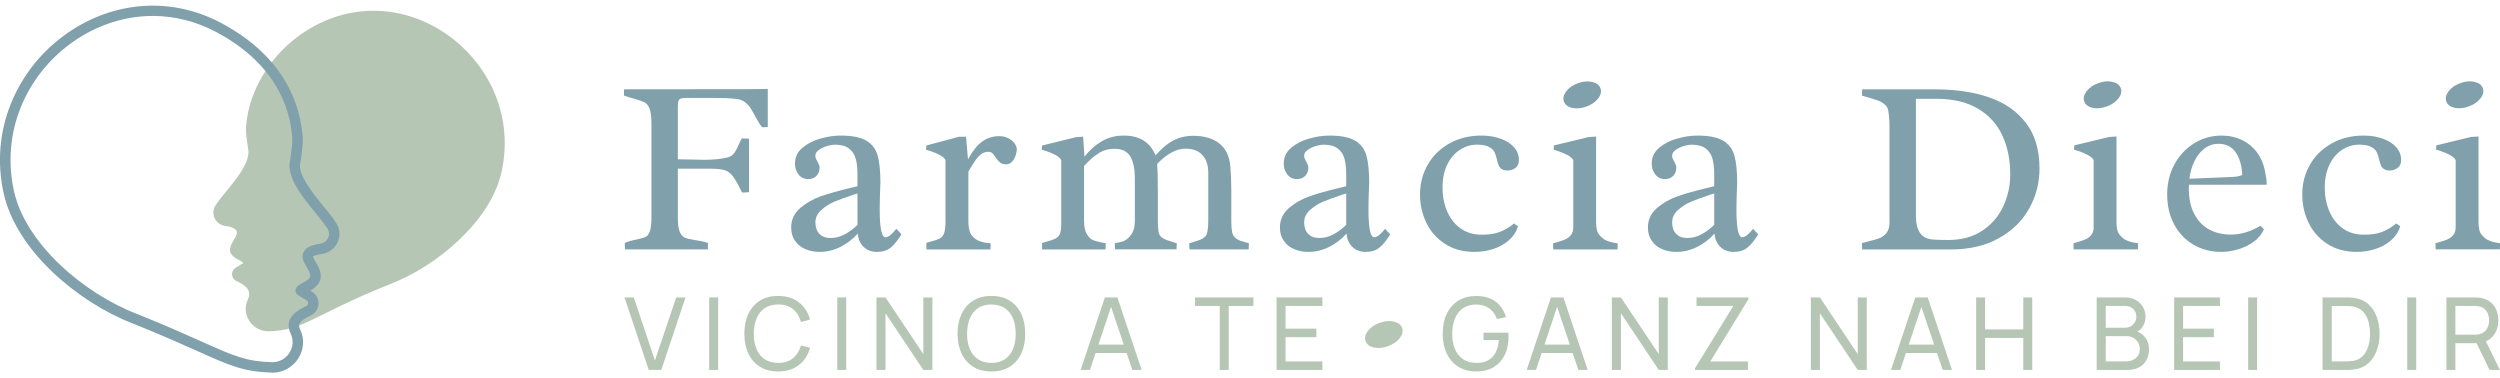 <?xml version="1.0" encoding="UTF-8"?>
<svg xmlns="http://www.w3.org/2000/svg" id="Livello_1" data-name="Livello 1" viewBox="0 0 993.04 150.24">
  <defs>
    <style>
      .cls-1 {
        fill: #b6c6b4;
      }

      .cls-2 {
        fill: #80a0ac;
      }
    </style>
  </defs>
  <g>
    <path class="cls-1" d="M154.72,112.96c18.93-7.25,40.17-25.16,44.5-44.64,9.44-42.46-35.58-78.7-74.14-58.1-11.55,6.17-20.44,16.37-24.88,28.53-1.26,3.46-2.05,7.02-2.48,11.36-.16,2.51.24,4.82.77,8.66,1.87,6.88-9.4,17.32-12.64,22.48-2.35,3.08-.71,7.52,3.11,8.4,12.51,1.73-2.7,7.76,4.35,12.7-.08.15,3.91,1.93,3.21,2.21,0,0-2.93,1.8-2.93,1.8-1.99,1.22-1.9,4.09.15,5.19,3.05,1.39,6.57,3.4,4.76,7.27-2.85,5.84,1.41,12.68,8.05,12.79,14.46-.4,17.24-6.23,48.16-18.64Z"></path>
    <path class="cls-2" d="M108.23,148.01h-.05c-11.38-.32-16.77-2.73-29.79-8.56-6.34-2.84-14.23-6.37-25.56-10.92-11.12-4.26-22.75-11.7-31.89-20.39-10.38-9.87-17.11-20.71-19.48-31.32-2.69-12.1-1.68-24.49,2.94-35.83,4.33-10.63,11.57-19.91,20.95-26.83,8.83-6.52,19.06-10.54,29.57-11.62,11.29-1.17,22.71,1.13,33.03,6.64,14.73,7.87,24.62,18.5,29.39,31.59,1.49,4.08,2.41,8.3,2.9,13.28v.07c.17,2.71-.16,5.1-.67,8.72l-.25,1.68c-1.27,4.68,4.94,12.26,9.47,17.79,1.84,2.25,3.43,4.19,4.47,5.83,1.62,2.18,2.03,4.98,1.09,7.52-.95,2.57-3.13,4.47-5.84,5.1l-.19.03c-2.97.41-3.79.96-3.98,1.13.05.45.7,1.54,1.1,2.21,1.43,2.41,4.09,6.88-.99,10.53-.16.14-.35.28-.58.41-.17.1-.38.21-.63.35l.68.42c1.69,1.03,2.66,2.82,2.6,4.77-.06,1.95-1.14,3.68-2.88,4.62l-.12.06c-4.78,2.18-5.21,3.6-4.34,5.46,1.81,3.7,1.57,8.04-.65,11.57-2.22,3.53-6.06,5.67-10.28,5.74h-.05ZM60.68,6.33c-1.77,0-3.54.09-5.3.27-9.76,1.01-19.27,4.75-27.5,10.82-8.77,6.47-15.54,15.14-19.58,25.07-4.3,10.57-5.25,22.13-2.74,33.43,2.19,9.82,8.51,19.94,18.3,29.25,8.76,8.34,19.89,15.45,30.52,19.52h.03c11.42,4.6,19.35,8.15,25.73,11.01,12.82,5.74,17.62,7.89,28.12,8.19,2.77-.06,5.29-1.47,6.74-3.79,1.47-2.33,1.62-5.19.42-7.66-3.07-6.54,3.88-9.8,6.29-10.9.57-.33.65-.88.66-1.1,0-.23-.04-.8-.63-1.16l-3.22-1.97c-.67-.36-1.11-1.02-1.15-1.77-.1-1.62,1.31-2.37,3.63-3.62.2-.11.44-.24.62-.34l.33-.23c1.9-1.33,1.66-2.23-.09-5.18-1.09-1.84-2.33-3.92-1.28-6.05.88-1.79,3.07-2.84,7.08-3.41,1.31-.33,2.32-1.23,2.78-2.48.47-1.28.27-2.64-.56-3.72l-.11-.15c-.9-1.43-2.51-3.4-4.22-5.49-5.34-6.52-11.98-14.63-10.29-21.3l.18-1.32c.47-3.36.79-5.58.65-7.87-.46-4.62-1.31-8.51-2.67-12.25-4.42-12.11-13.65-21.99-27.45-29.36-7.95-4.25-16.6-6.44-25.29-6.44Z"></path>
  </g>
  <g>
    <path class="cls-2" d="M294.75,76.47c-1.5-3.13-2.74-5.31-3.71-6.55-.98-1.24-2.11-2.04-3.4-2.39-1.29-.36-3.36-.54-6.23-.54h-12.16v19.49c0,2.51.24,4.36.73,5.54.49,1.19,1.15,1.97,1.98,2.34.83.37,2.09.69,3.79.95,1.2.2,2.19.37,2.96.51.76.15,1.59.38,2.47.71v2.54h-32.92l-.1-2.54c.78-.36,1.53-.63,2.25-.83s1.34-.35,1.88-.46c.54-.11.89-.19,1.05-.22,1.47-.29,2.54-.63,3.22-1,.68-.37,1.22-1.14,1.61-2.3.39-1.16.59-2.96.59-5.4v-37.12c0-2.64-.22-4.58-.66-5.84-.44-1.25-1.07-2.12-1.91-2.59-.83-.47-2.17-.97-4.03-1.49-1.73-.46-3.16-.9-4.3-1.32v-2.49l48.9-.05,8.21-.1v15.14l-2.2.1c-.49-.55-.93-1.15-1.32-1.78-.39-.63-.88-1.51-1.47-2.61-.75-1.4-1.4-2.52-1.95-3.35-.55-.83-1.25-1.57-2.08-2.22-.83-.65-1.82-1.06-2.96-1.22-1.53-.23-3.07-.37-4.62-.42-1.55-.05-3.48-.07-5.79-.07h-9.38c-1.24,0-2.11.07-2.61.2-.51.13-.85.43-1.05.9-.2.47-.29,1.28-.29,2.42v20.86c1.4,0,3.3.03,5.71.1,2.15.07,3.71.1,4.69.1,3.84,0,7-.33,9.48-.98,1.07-.29,1.91-.85,2.52-1.69.6-.83,1.21-1.98,1.83-3.44.1-.23.26-.59.49-1.1.23-.5.46-.94.68-1.29l2.88.1v21.25c-.91.1-1.84.15-2.78.15Z"></path>
    <path class="cls-2" d="M339.92,63.13c-.44-1.69-1.32-3.06-2.64-4.1-1.32-1.04-3.2-1.56-5.64-1.56-.85,0-1.89.18-3.13.54-1.24.36-2.32.87-3.25,1.54-.93.67-1.39,1.44-1.39,2.32,0,.36.07.71.2,1.05.13.34.34.77.64,1.29.29.49.5.91.64,1.27.13.36.2.73.2,1.12,0,1.3-.42,2.39-1.25,3.25-.83.86-1.9,1.29-3.2,1.29-1.63,0-2.92-.6-3.88-1.81-.96-1.2-1.44-2.65-1.44-4.35,0-2.54.99-4.64,2.98-6.3,1.99-1.66,4.39-2.88,7.2-3.66,2.82-.78,5.45-1.17,7.89-1.17,4.59,0,8.02.68,10.28,2.03,2.26,1.35,3.76,3.32,4.49,5.91.73,2.59,1.1,6.21,1.1,10.87l-.1,2.44c-.03.72-.07,1.9-.12,3.57s-.07,3.19-.07,4.59c0,7.33.77,10.99,2.3,10.99,1.11,0,2.54-1.12,4.3-3.37l2.05,2.2c-1.43,2.34-2.85,4.1-4.25,5.25-1.4,1.16-3.24,1.73-5.52,1.73-2.15,0-3.92-.68-5.3-2.03-1.39-1.35-2.14-3.1-2.27-5.25-2.08,2.28-4.42,4.06-7.01,5.35-2.59,1.29-5.33,1.93-8.23,1.93-2.02,0-3.88-.37-5.59-1.1-1.71-.73-3.08-1.83-4.1-3.3-1.03-1.47-1.54-3.22-1.54-5.28,0-3.09,1.19-5.67,3.57-7.72,2.38-2.05,5.11-3.61,8.21-4.69,3.09-1.07,6.87-2.15,11.33-3.22.39-.06,1.47-.33,3.22-.78v-4.64c0-2.44-.22-4.51-.66-6.2ZM338.73,77.45c-2.8.91-5.19,1.78-7.18,2.61-1.99.83-3.76,1.95-5.32,3.35-1.56,1.4-2.34,3.05-2.34,4.93s.53,3.44,1.59,4.54c1.06,1.11,2.55,1.66,4.47,1.66s3.78-.48,5.57-1.44c1.79-.96,3.48-2.22,5.08-3.79v-12.46c-.49.16-1.11.36-1.86.59Z"></path>
    <path class="cls-2" d="M385.16,91.88c.34,1.19,1.16,2.24,2.47,3.15,1.3.91,3.26,1.45,5.86,1.61l-.05,2.44h-25.45c0-.26,0-.68-.02-1.27s0-1.04.02-1.37l1.61-.44c1.73-.46,2.96-.88,3.71-1.27.75-.39,1.31-1.08,1.69-2.08.37-.99.56-2.52.56-4.57v-24.57c-.42-.72-1.21-1.38-2.34-1.98-1.14-.6-2.32-1.1-3.54-1.49s-1.83-.57-1.83-.54l.1-1.71,12.99-3.47h2.78l.78,8.99c1.82-3.35,3.72-5.73,5.69-7.13,1.97-1.4,4.23-2.1,6.77-2.1,1.3,0,2.48.27,3.54.81,1.06.54,1.89,1.22,2.49,2.05.6.83.9,1.67.9,2.52,0,.55-.16,1.3-.46,2.25-.31.94-.78,1.78-1.42,2.49-.63.72-1.41,1.07-2.32,1.07-1.04,0-1.86-.24-2.44-.71-.59-.47-1.19-1.18-1.81-2.12-.46-.72-.89-1.25-1.29-1.61-.41-.36-.92-.54-1.54-.54-1.04,0-1.98.3-2.81.9-.83.6-1.56,1.34-2.17,2.22-.62.88-1.37,2.05-2.25,3.52l-.73,1.22v19.64c0,1.53.17,2.89.51,4.08Z"></path>
    <path class="cls-2" d="M431.8,93.15c.78,1.22,1.68,2.01,2.69,2.37,1.01.36,2.59.73,4.74,1.12,0,.49-.02.98-.05,1.47-.03.49-.05.81-.05.98h-25.21v-2.59c.07-.03.52-.16,1.37-.39,1.63-.39,2.96-.85,4.01-1.39,1.04-.54,1.68-1.36,1.9-2.47.16-.55.26-1.12.29-1.69.03-.57.05-1.34.05-2.32v-24.62c-.39-.78-1.16-1.47-2.32-2.08-1.16-.6-2.35-1.11-3.59-1.51-1.24-.41-1.86-.59-1.86-.56l.15-1.66,13.43-3.32,2.88-.2.54,7.96c1.92-2.51,4.18-4.53,6.79-6.08,2.61-1.55,5.52-2.32,8.74-2.32s5.83.65,7.91,1.95c2.08,1.3,3.68,3.27,4.79,5.91,1.56-1.73,3.04-3.13,4.45-4.23,1.4-1.09,2.96-1.95,4.69-2.59,1.73-.64,3.68-.95,5.86-.95,4.27,0,7.69,1,10.28,3,2.59,2,4.06,5.04,4.42,9.11.26,3.06.39,6.14.39,9.23v12.8c0,1.63.11,3.01.34,4.15.16.94.58,1.69,1.25,2.25.67.55,1.33.94,1.98,1.15.65.21,1.79.55,3.42,1,0,.49-.02.97-.05,1.44-.03.47-.05.81-.05,1h-23.5c0-.2-.02-.53-.05-1-.03-.47-.05-.95-.05-1.44.16-.03.35-.08.56-.15.21-.07.43-.13.66-.2,1.69-.46,3.04-.95,4.05-1.49,1.01-.54,1.64-1.36,1.9-2.47.26-1.3.39-2.72.39-4.25v-19.39c0-3.06-.78-5.43-2.34-7.11-1.56-1.68-3.79-2.52-6.69-2.52-2.02,0-4.02.59-6.01,1.78-1.99,1.19-3.74,2.63-5.28,4.32.2,2.25.29,5.86.29,10.84v11.82c0,1.86.1,3.29.29,4.3.2,1.17.81,2.04,1.83,2.59,1.03.55,2.39,1.06,4.08,1.51.91.29,1.35.42,1.32.39,0,.49-.02.98-.05,1.47-.03.49-.05.81-.05.98h-24.42c0-.2-.02-.53-.05-1-.03-.47-.05-.95-.05-1.44.13-.03.92-.19,2.37-.46,1.45-.28,2.74-1.14,3.88-2.59,1.14-1.45,1.71-3.35,1.71-5.69v-17c0-3.81-.6-6.72-1.81-8.74-1.21-2.02-3.31-3.03-6.3-3.03-2.34,0-4.47.61-6.37,1.83-1.91,1.22-3.8,2.89-5.69,5.01v21.64c0,2.47.39,4.32,1.17,5.54Z"></path>
    <path class="cls-2" d="M534.07,63.13c-.44-1.69-1.32-3.06-2.64-4.1-1.32-1.04-3.2-1.56-5.64-1.56-.85,0-1.89.18-3.13.54-1.24.36-2.32.87-3.25,1.54-.93.67-1.39,1.44-1.39,2.32,0,.36.06.71.2,1.05.13.34.34.77.63,1.29.29.49.5.91.64,1.27.13.36.2.73.2,1.12,0,1.3-.42,2.39-1.25,3.25-.83.86-1.9,1.29-3.2,1.29-1.63,0-2.92-.6-3.88-1.81-.96-1.2-1.44-2.65-1.44-4.35,0-2.54.99-4.64,2.98-6.3,1.99-1.66,4.39-2.88,7.2-3.66,2.82-.78,5.45-1.17,7.89-1.17,4.59,0,8.02.68,10.28,2.03,2.26,1.35,3.76,3.32,4.49,5.91.73,2.59,1.1,6.21,1.1,10.87l-.1,2.44c-.03.72-.07,1.9-.12,3.57-.05,1.66-.07,3.19-.07,4.59,0,7.33.76,10.99,2.3,10.99,1.11,0,2.54-1.12,4.3-3.37l2.05,2.2c-1.43,2.34-2.85,4.1-4.25,5.25-1.4,1.16-3.24,1.73-5.52,1.73-2.15,0-3.92-.68-5.3-2.03-1.38-1.35-2.14-3.1-2.27-5.25-2.08,2.28-4.42,4.06-7.01,5.35-2.59,1.29-5.33,1.93-8.23,1.93-2.02,0-3.88-.37-5.59-1.1-1.71-.73-3.08-1.83-4.1-3.3-1.03-1.47-1.54-3.22-1.54-5.28,0-3.09,1.19-5.67,3.57-7.72,2.38-2.05,5.11-3.61,8.21-4.69,3.09-1.07,6.87-2.15,11.33-3.22.39-.06,1.47-.33,3.22-.78v-4.64c0-2.44-.22-4.51-.66-6.2ZM532.87,77.45c-2.8.91-5.19,1.78-7.18,2.61-1.99.83-3.76,1.95-5.32,3.35-1.56,1.4-2.34,3.05-2.34,4.93s.53,3.44,1.59,4.54c1.06,1.11,2.55,1.66,4.47,1.66s3.78-.48,5.57-1.44c1.79-.96,3.48-2.22,5.08-3.79v-12.46c-.49.16-1.11.36-1.86.59Z"></path>
    <path class="cls-2" d="M599.31,95.47c-1.76,1.53-3.83,2.68-6.2,3.44-2.38.77-4.85,1.15-7.42,1.15-4.49,0-8.38-1.05-11.65-3.15-3.27-2.1-5.76-4.89-7.45-8.38-1.69-3.48-2.54-7.26-2.54-11.33,0-4.3,1.03-8.23,3.08-11.8,2.05-3.57,4.93-6.38,8.65-8.45,3.71-2.07,7.93-3.1,12.65-3.1,2.74,0,5.24.4,7.52,1.2,2.28.8,4.08,1.93,5.4,3.4,1.32,1.47,1.98,3.16,1.98,5.08,0,1.47-.47,2.53-1.42,3.2-.94.67-1.95,1-3.03,1-1.01,0-1.79-.19-2.34-.56-.55-.37-.95-.83-1.2-1.37-.24-.54-.48-1.29-.71-2.27-.26-1.24-.58-2.25-.95-3.03-.37-.78-1.07-1.47-2.08-2.05-1.01-.59-2.46-.91-4.35-.98-2.51-.1-4.85.51-7.03,1.83-2.18,1.32-3.93,3.28-5.25,5.89-1.32,2.61-1.98,5.73-1.98,9.38,0,3.39.6,6.5,1.81,9.33,1.2,2.83,2.97,5.1,5.3,6.79,2.33,1.69,5.12,2.54,8.38,2.54,2.83,0,5.19-.34,7.08-1.03,1.89-.68,3.84-1.82,5.86-3.42l1.56,1.12c-.68,2.18-1.91,4.04-3.66,5.57Z"></path>
    <path class="cls-2" d="M622.54,61.55c-1.16-.6-2.34-1.11-3.57-1.51-1.22-.41-1.83-.59-1.83-.56l.1-1.71,13.73-3.32,3.03-.2v34.1c0,1.14.12,2.21.37,3.22.24,1.01.99,2.04,2.25,3.08,1.25,1.04,3.23,1.71,5.94,2,0,1.07-.02,1.89-.05,2.44h-25.5c-.07-.59-.1-1.4-.1-2.44l1.37-.39c1.43-.39,2.59-.78,3.47-1.17s1.63-.97,2.25-1.73c.62-.76.93-1.8.93-3.1v-26.67c-.42-.75-1.21-1.42-2.37-2.03ZM632.4,32.55c1.75.39,2.85,1.22,3.32,2.5.47,1.3.17,2.66-.93,4.07-1.09,1.41-2.64,2.48-4.64,3.2-2.04.74-3.92.92-5.64.54-1.72-.38-2.82-1.23-3.29-2.53s-.16-2.62.9-4.04c1.07-1.41,2.62-2.49,4.66-3.23s3.87-.9,5.62-.51Z"></path>
    <path class="cls-2" d="M680.24,63.13c-.44-1.69-1.32-3.06-2.64-4.1-1.32-1.04-3.2-1.56-5.64-1.56-.85,0-1.89.18-3.13.54-1.24.36-2.32.87-3.25,1.54-.93.67-1.39,1.44-1.39,2.32,0,.36.06.71.2,1.05.13.34.34.77.63,1.29.29.49.5.91.64,1.27.13.36.2.73.2,1.12,0,1.3-.42,2.39-1.25,3.25-.83.86-1.9,1.29-3.2,1.29-1.63,0-2.92-.6-3.88-1.81-.96-1.2-1.44-2.65-1.44-4.35,0-2.54.99-4.64,2.98-6.3,1.99-1.66,4.39-2.88,7.2-3.66,2.82-.78,5.45-1.17,7.89-1.17,4.59,0,8.02.68,10.28,2.03,2.26,1.35,3.76,3.32,4.49,5.91.73,2.59,1.1,6.21,1.1,10.87l-.1,2.44c-.03.72-.07,1.9-.12,3.57-.05,1.66-.07,3.19-.07,4.59,0,7.33.76,10.99,2.3,10.99,1.11,0,2.54-1.12,4.3-3.37l2.05,2.2c-1.43,2.34-2.85,4.1-4.25,5.25-1.4,1.16-3.24,1.73-5.52,1.73-2.15,0-3.92-.68-5.3-2.03-1.38-1.35-2.14-3.1-2.27-5.25-2.08,2.28-4.42,4.06-7.01,5.35-2.59,1.29-5.33,1.93-8.23,1.93-2.02,0-3.88-.37-5.59-1.1-1.71-.73-3.08-1.83-4.1-3.3-1.03-1.47-1.54-3.22-1.54-5.28,0-3.09,1.19-5.67,3.57-7.72,2.38-2.05,5.11-3.61,8.21-4.69,3.09-1.07,6.87-2.15,11.33-3.22.39-.06,1.47-.33,3.22-.78v-4.64c0-2.44-.22-4.51-.66-6.2ZM679.04,77.45c-2.8.91-5.19,1.78-7.18,2.61-1.99.83-3.76,1.95-5.32,3.35-1.56,1.4-2.34,3.05-2.34,4.93s.53,3.44,1.59,4.54c1.06,1.11,2.55,1.66,4.47,1.66s3.78-.48,5.57-1.44c1.79-.96,3.48-2.22,5.08-3.79v-12.46c-.49.16-1.11.36-1.86.59Z"></path>
    <path class="cls-2" d="M750.04,43.84c-.2-.98-.68-1.78-1.47-2.42-.78-.64-1.67-1.14-2.66-1.51-.99-.37-2.27-.77-3.83-1.2-1.17-.33-2-.57-2.49-.73l.1-2.49h28.92c8.14,0,15.31,1.06,21.49,3.18,6.19,2.12,11.07,5.51,14.65,10.18,3.58,4.67,5.37,10.71,5.37,18.1,0,5.67-1.36,10.95-4.08,15.85-2.72,4.9-6.74,8.84-12.07,11.82-5.32,2.98-11.72,4.47-19.17,4.47h-35.12l-.1-2.54,2.59-.68c1.82-.42,3.29-.85,4.4-1.27,1.11-.42,2.04-1.13,2.81-2.12.77-.99,1.15-2.35,1.15-4.08v-38.64c0-1.92-.16-3.89-.49-5.91ZM761.03,85.85c0,2.83.54,5.06,1.64,6.69,1.09,1.63,2.96,2.51,5.59,2.64,1.82.1,3.7.15,5.62.15,5.34,0,9.87-1.25,13.58-3.74,3.71-2.49,6.48-5.72,8.3-9.7,1.82-3.97,2.74-8.16,2.74-12.55,0-5.83-1.04-11-3.13-15.51-2.08-4.51-5.32-8.07-9.7-10.67-4.38-2.61-9.86-3.91-16.44-3.91h-8.21v46.6Z"></path>
    <path class="cls-2" d="M869.43,74.81c0,4.1.74,7.53,2.22,10.28,1.48,2.75,3.47,4.79,5.96,6.11,2.49,1.32,5.28,1.98,8.38,1.98,4.1,0,8.06-1.17,11.87-3.52l1.42,1.37c-.78,1.89-2.09,3.52-3.93,4.88-1.84,1.37-3.92,2.4-6.25,3.1-2.33.7-4.58,1.05-6.77,1.05-4.1,0-7.79-.96-11.06-2.88-3.27-1.92-5.83-4.61-7.67-8.06-1.84-3.45-2.76-7.41-2.76-11.87s.99-8.57,2.98-12.14c1.99-3.57,4.63-6.33,7.94-8.3,3.3-1.97,6.85-2.96,10.62-2.96,3.09,0,5.89.63,8.38,1.88,2.49,1.25,4.52,3.01,6.08,5.28,1.56,2.26,2.56,4.86,2.98,7.79.36,1.5.54,2.88.54,4.15v.44h-30.87c-.03.33-.05.8-.05,1.42ZM890.68,69.48c-.23-3.87-1.13-6.9-2.71-9.09-1.58-2.18-3.82-3.27-6.72-3.27-2.12,0-4,.63-5.64,1.9-1.64,1.27-2.97,2.96-3.98,5.06-1.01,2.1-1.66,4.4-1.95,6.91l17.39-.73c1.43-.06,2.64-.33,3.61-.78Z"></path>
    <path class="cls-2" d="M949.75,95.47c-1.76,1.53-3.83,2.68-6.2,3.44-2.38.77-4.85,1.15-7.42,1.15-4.49,0-8.38-1.05-11.65-3.15-3.27-2.1-5.76-4.89-7.45-8.38-1.69-3.48-2.54-7.26-2.54-11.33,0-4.3,1.03-8.23,3.08-11.8,2.05-3.57,4.93-6.38,8.65-8.45,3.71-2.07,7.93-3.1,12.65-3.1,2.74,0,5.24.4,7.52,1.2,2.28.8,4.08,1.93,5.4,3.4,1.32,1.47,1.98,3.16,1.98,5.08,0,1.47-.47,2.53-1.42,3.2-.94.67-1.95,1-3.03,1-1.01,0-1.79-.19-2.34-.56-.55-.37-.95-.83-1.2-1.37-.24-.54-.48-1.29-.71-2.27-.26-1.24-.58-2.25-.95-3.03-.37-.78-1.07-1.47-2.08-2.05-1.01-.59-2.46-.91-4.35-.98-2.51-.1-4.85.51-7.03,1.83-2.18,1.32-3.93,3.28-5.25,5.89-1.32,2.61-1.98,5.73-1.98,9.38,0,3.39.6,6.5,1.81,9.33,1.2,2.83,2.97,5.1,5.3,6.79,2.33,1.69,5.12,2.54,8.38,2.54,2.83,0,5.19-.34,7.08-1.03,1.89-.68,3.84-1.82,5.86-3.42l1.56,1.12c-.68,2.18-1.91,4.04-3.66,5.57Z"></path>
    <path class="cls-2" d="M829.24,61.52c-1.16-.6-2.34-1.11-3.57-1.51-1.22-.41-1.83-.59-1.83-.56l.1-1.71,13.73-3.32,3.03-.2v34.1c0,1.14.12,2.21.37,3.22.24,1.01.99,2.04,2.25,3.08,1.25,1.04,3.23,1.71,5.94,2,0,1.07-.02,1.89-.05,2.44h-25.5c-.07-.59-.1-1.4-.1-2.44l1.37-.39c1.43-.39,2.59-.78,3.47-1.17s1.63-.97,2.25-1.73c.62-.76.93-1.8.93-3.1v-26.67c-.42-.75-1.21-1.42-2.37-2.03ZM839.09,32.52c1.75.39,2.85,1.22,3.32,2.5.47,1.3.17,2.66-.93,4.07-1.09,1.41-2.64,2.48-4.64,3.2-2.04.74-3.92.92-5.64.54-1.72-.38-2.82-1.23-3.29-2.53s-.16-2.62.9-4.04c1.07-1.41,2.62-2.49,4.66-3.23s3.87-.9,5.62-.51Z"></path>
    <path class="cls-2" d="M973.04,61.51c-1.16-.6-2.34-1.11-3.57-1.51-1.22-.41-1.83-.59-1.83-.56l.1-1.71,13.73-3.32,3.03-.2v34.1c0,1.14.12,2.21.37,3.22.24,1.01.99,2.04,2.25,3.08,1.25,1.04,3.23,1.71,5.94,2,0,1.07-.02,1.89-.05,2.44h-25.5c-.07-.59-.1-1.4-.1-2.44l1.37-.39c1.43-.39,2.59-.78,3.47-1.17s1.63-.97,2.25-1.73c.62-.76.93-1.8.93-3.1v-26.67c-.42-.75-1.21-1.42-2.37-2.03ZM982.89,32.51c1.75.39,2.85,1.22,3.32,2.5.47,1.3.17,2.66-.93,4.07-1.09,1.41-2.64,2.48-4.64,3.2s-3.92.92-5.64.54c-1.72-.38-2.82-1.23-3.29-2.53-.46-1.28-.16-2.62.9-4.04,1.07-1.41,2.62-2.49,4.66-3.23s3.87-.9,5.62-.51Z"></path>
  </g>
  <g>
    <g>
      <path class="cls-1" d="M257.7,146.95l-9.64-28.8h3.7l8.38,25.02,8.46-25.02h3.7l-9.64,28.8h-4.96Z"></path>
      <path class="cls-1" d="M281.7,146.95v-28.8h3.56v28.8h-3.56Z"></path>
      <path class="cls-1" d="M309.1,147.55c-2.87,0-5.3-.63-7.3-1.9s-3.52-3.03-4.57-5.28-1.57-4.86-1.57-7.82.52-5.57,1.57-7.82c1.05-2.25,2.57-4.01,4.57-5.28s4.43-1.9,7.3-1.9c3.33,0,6.08.85,8.23,2.54,2.15,1.69,3.64,3.97,4.45,6.84l-3.62.96c-.59-2.15-1.64-3.84-3.15-5.08-1.51-1.24-3.48-1.86-5.91-1.86-2.15,0-3.93.49-5.36,1.46s-2.5,2.33-3.22,4.08-1.09,3.77-1.1,6.06c-.01,2.29.34,4.31,1.06,6.05.72,1.74,1.8,3.1,3.24,4.08,1.44.98,3.23,1.47,5.38,1.47,2.43,0,4.4-.62,5.91-1.87,1.51-1.25,2.56-2.94,3.15-5.07l3.62.96c-.81,2.87-2.3,5.15-4.45,6.84-2.15,1.69-4.9,2.54-8.23,2.54Z"></path>
      <path class="cls-1" d="M332.58,146.95v-28.8h3.56v28.8h-3.56Z"></path>
      <path class="cls-1" d="M348.14,146.95v-28.8h3.6l15.02,22.5v-22.5h3.6v28.8h-3.6l-15.02-22.52v22.52h-3.6Z"></path>
      <path class="cls-1" d="M393.8,147.55c-2.87,0-5.3-.63-7.3-1.9s-3.52-3.03-4.57-5.28c-1.05-2.25-1.57-4.86-1.57-7.82s.52-5.57,1.57-7.82c1.05-2.25,2.57-4.01,4.57-5.28s4.43-1.9,7.3-1.9,5.32.63,7.32,1.9,3.52,3.03,4.56,5.28c1.04,2.25,1.56,4.86,1.56,7.82s-.52,5.57-1.56,7.82-2.56,4.01-4.56,5.28-4.44,1.9-7.32,1.9ZM393.8,144.15c2.15.01,3.93-.47,5.36-1.45,1.43-.98,2.5-2.34,3.22-4.09.72-1.75,1.08-3.77,1.08-6.06s-.36-4.31-1.08-6.05c-.72-1.74-1.79-3.1-3.22-4.07-1.43-.97-3.21-1.47-5.36-1.48-2.15-.01-3.93.47-5.35,1.44-1.42.97-2.49,2.34-3.21,4.09-.72,1.75-1.09,3.78-1.1,6.07-.01,2.29.34,4.31,1.06,6.04s1.8,3.09,3.23,4.07c1.43.98,3.22,1.48,5.37,1.49Z"></path>
      <path class="cls-1" d="M429.24,146.95l9.64-28.8h4.96l9.64,28.8h-3.7l-9.02-26.72h1.12l-8.94,26.72h-3.7ZM433.88,140.21v-3.34h14.96v3.34h-14.96Z"></path>
      <path class="cls-1" d="M484.5,146.95v-25.42h-9.82v-3.38h23.2v3.38h-9.82v25.42h-3.56Z"></path>
      <path class="cls-1" d="M507.08,146.95v-28.8h18.2v3.38h-14.64v9.02h12.24v3.38h-12.24v9.64h14.64v3.38h-18.2Z"></path>
      <path class="cls-1" d="M586.32,147.55c-1.97,0-3.77-.34-5.4-1.03-1.63-.69-3.03-1.68-4.2-2.98-1.17-1.3-2.08-2.88-2.71-4.73-.63-1.85-.95-3.94-.95-6.26,0-3.07.55-5.72,1.64-7.96s2.63-3.97,4.62-5.19c1.99-1.22,4.32-1.83,7-1.83,3.23,0,5.83.75,7.8,2.26s3.33,3.55,4.08,6.14l-3.6.74c-.61-1.73-1.6-3.12-2.97-4.16-1.37-1.04-3.08-1.57-5.13-1.58-2.15-.01-3.93.47-5.35,1.44s-2.49,2.33-3.21,4.08-1.09,3.77-1.1,6.06c-.01,2.29.34,4.31,1.06,6.04s1.8,3.09,3.23,4.07c1.43.98,3.22,1.48,5.37,1.49,1.85.01,3.41-.34,4.67-1.06,1.26-.72,2.24-1.76,2.94-3.11.7-1.35,1.12-2.99,1.27-4.91h-6.12v-2.94h9.88c.04.27.06.58.07.95,0,.37.01.62.01.75,0,2.63-.49,4.98-1.47,7.05-.98,2.07-2.43,3.7-4.34,4.89s-4.28,1.78-7.09,1.78Z"></path>
      <path class="cls-1" d="M606.42,146.95l9.64-28.8h4.96l9.64,28.8h-3.7l-9.02-26.72h1.12l-8.94,26.72h-3.7ZM611.06,140.21v-3.34h14.96v3.34h-14.96Z"></path>
      <path class="cls-1" d="M640.26,146.95v-28.8h3.6l15.02,22.5v-22.5h3.6v28.8h-3.6l-15.02-22.52v22.52h-3.6Z"></path>
      <path class="cls-1" d="M673.28,146.95v-.64l15.22-24.78h-14.62v-3.38h20.62v.68l-15.14,24.74h14.94v3.38h-21.02Z"></path>
      <path class="cls-1" d="M719.3,146.95v-28.8h3.6l15.02,22.5v-22.5h3.6v28.8h-3.6l-15.02-22.52v22.52h-3.6Z"></path>
      <path class="cls-1" d="M751.12,146.95l9.64-28.8h4.96l9.64,28.8h-3.7l-9.02-26.72h1.12l-8.94,26.72h-3.7ZM755.76,140.21v-3.34h14.96v3.34h-14.96Z"></path>
      <path class="cls-1" d="M784.96,146.95v-28.8h3.56v12.7h15.16v-12.7h3.56v28.8h-3.56v-12.72h-15.16v12.72h-3.56Z"></path>
      <path class="cls-1" d="M832.84,146.95v-28.8h11.22c1.72,0,3.19.35,4.41,1.06,1.22.71,2.15,1.64,2.8,2.79.65,1.15.97,2.4.97,3.73,0,1.57-.4,2.94-1.2,4.11-.8,1.17-1.88,1.97-3.24,2.41l-.04-.98c1.85.49,3.29,1.4,4.32,2.72,1.03,1.32,1.54,2.89,1.54,4.72,0,1.68-.34,3.13-1.03,4.36s-1.67,2.18-2.96,2.86c-1.29.68-2.81,1.02-4.57,1.02h-12.22ZM836.44,130.17h7.58c.84,0,1.61-.18,2.3-.55.69-.37,1.24-.88,1.65-1.54.41-.66.61-1.44.61-2.35,0-1.24-.42-2.25-1.27-3.04-.85-.79-1.94-1.18-3.29-1.18h-7.58v8.66ZM836.44,143.55h7.94c1.07,0,2.02-.2,2.86-.59s1.5-.95,1.99-1.67c.49-.72.73-1.59.73-2.6s-.22-1.85-.66-2.62c-.44-.77-1.05-1.39-1.83-1.85-.78-.46-1.68-.69-2.69-.69h-8.34v10.02Z"></path>
      <path class="cls-1" d="M863.6,146.95v-28.8h18.2v3.38h-14.64v9.02h12.24v3.38h-12.24v9.64h14.64v3.38h-18.2Z"></path>
      <path class="cls-1" d="M893,146.95v-28.8h3.56v28.8h-3.56Z"></path>
      <path class="cls-1" d="M922.56,146.95v-28.8h8.88c.29,0,.81,0,1.54.02.73.01,1.43.07,2.1.16,2.23.29,4.09,1.1,5.59,2.43,1.5,1.33,2.63,3.01,3.39,5.06s1.14,4.29,1.14,6.73-.38,4.7-1.14,6.75-1.89,3.73-3.39,5.05c-1.5,1.32-3.36,2.13-5.59,2.42-.67.09-1.37.15-2.11.16-.74.01-1.25.02-1.53.02h-8.88ZM926.22,143.55h5.22c.51,0,1.07-.02,1.7-.05s1.17-.09,1.64-.17c1.57-.29,2.85-.95,3.82-1.98.97-1.03,1.69-2.31,2.14-3.84.45-1.53.68-3.19.68-4.96s-.23-3.48-.69-5.01-1.18-2.8-2.16-3.82c-.98-1.02-2.24-1.67-3.79-1.95-.47-.09-1.02-.15-1.66-.18-.64-.03-1.2-.04-1.68-.04h-5.22v22Z"></path>
      <path class="cls-1" d="M956.2,146.95v-28.8h3.56v28.8h-3.56Z"></path>
      <path class="cls-1" d="M971.76,146.95v-28.8h11.38c.28,0,.61,0,1,.03.39.02.76.06,1.12.13,1.56.24,2.87.78,3.93,1.61,1.06.83,1.86,1.88,2.39,3.14.53,1.26.8,2.65.8,4.17,0,2.24-.58,4.17-1.74,5.8s-2.86,2.65-5.1,3.06l-1.36.22h-8.86v10.64h-3.56ZM975.32,132.93h7.7c.25,0,.54-.01.87-.04.33-.03.64-.07.93-.14.92-.21,1.67-.6,2.24-1.17s1-1.23,1.27-2,.41-1.55.41-2.35-.14-1.58-.41-2.35-.7-1.43-1.27-2c-.57-.57-1.32-.96-2.24-1.17-.29-.07-.6-.11-.93-.14-.33-.03-.62-.04-.87-.04h-7.7v11.4ZM988.9,146.95l-5.68-11.72,3.52-1.08,6.24,12.8h-4.08Z"></path>
    </g>
    <path class="cls-1" d="M553.61,127.73c1.75.39,2.85,1.22,3.32,2.5.47,1.3.17,2.66-.93,4.07-1.09,1.41-2.64,2.48-4.64,3.2-2.04.74-3.92.92-5.64.54-1.72-.38-2.82-1.23-3.29-2.53s-.16-2.62.9-4.04c1.07-1.41,2.62-2.49,4.66-3.23s3.87-.9,5.62-.51Z"></path>
  </g>
</svg>
